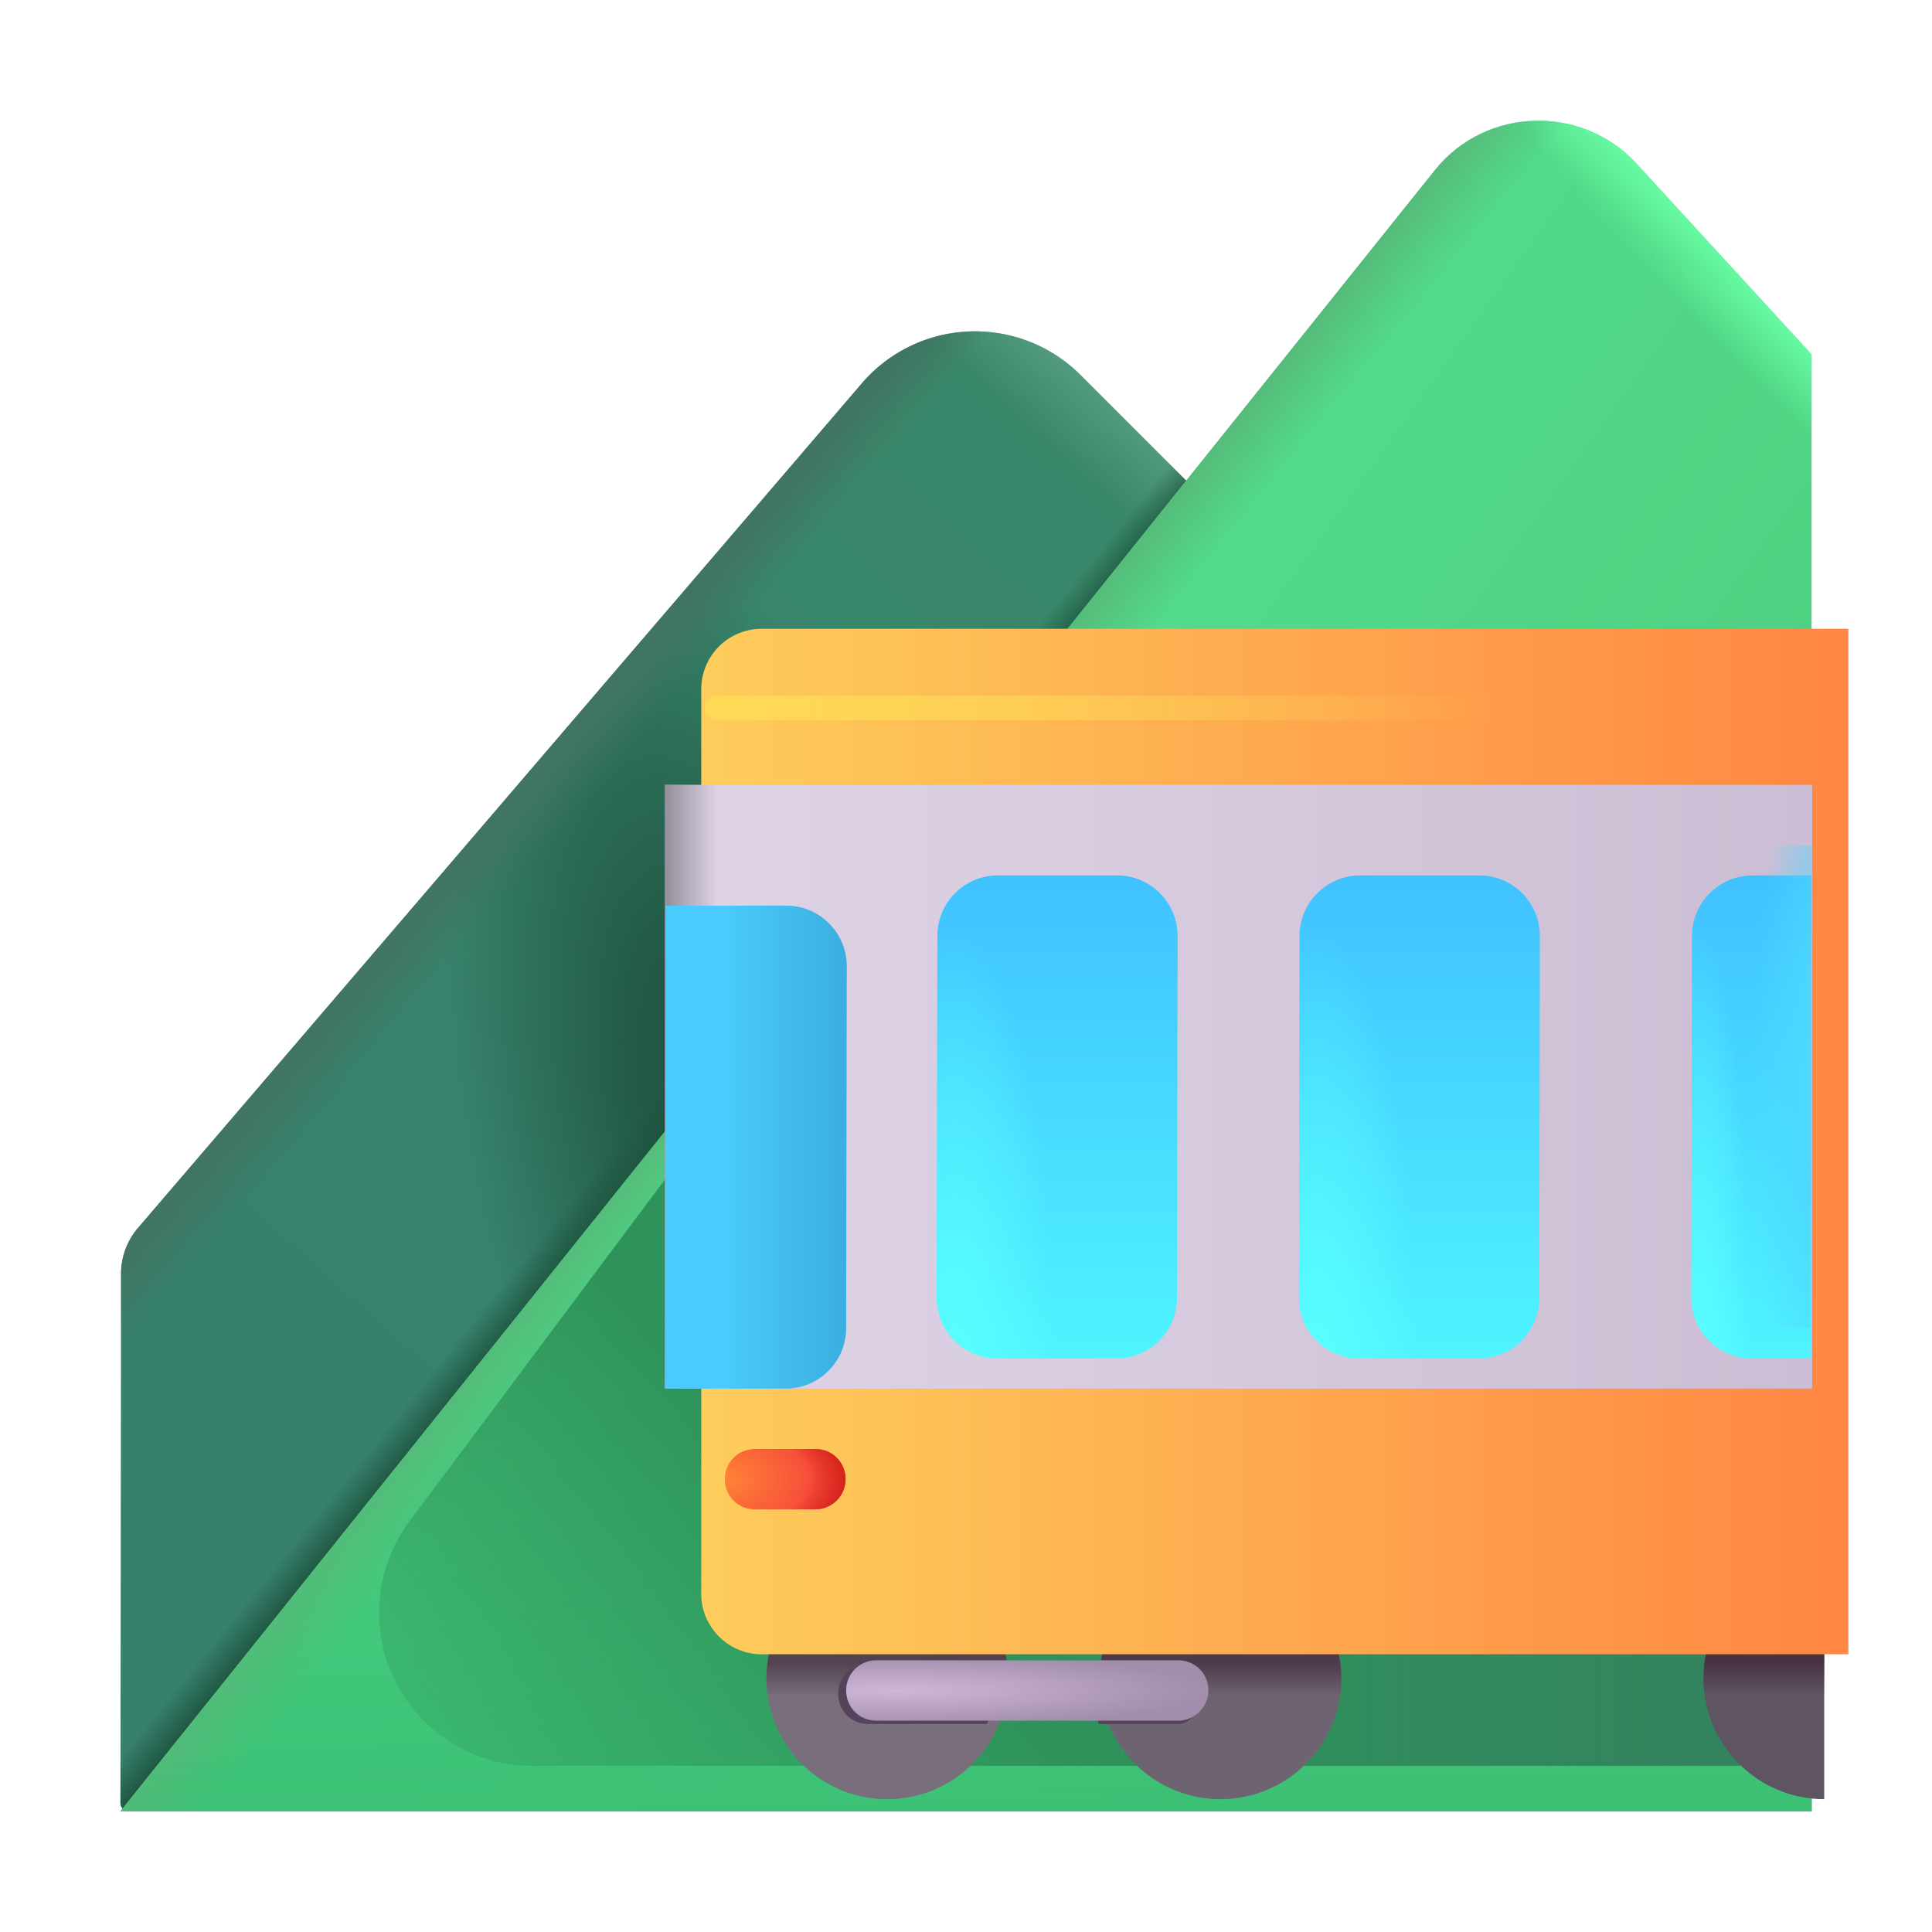<svg xmlns="http://www.w3.org/2000/svg" fill="none" viewBox="0 0 32 32"><path fill="url(#svg-ba373522-6199-4fca-b0e1-5e9b5cf0c46c-a)" d="M30.005 18.32 17.895 6.21a2.47 2.47 0 0 0-3.62.14L2.285 20.34c-.18.21-.28.48-.28.76l-.01 8.76c0 .08.06.14.14.14h27.87z"/><path fill="url(#svg-95b12028-8aac-4e24-9be8-e218eb17fb73-b)" d="M30.005 18.32 17.895 6.21a2.47 2.47 0 0 0-3.62.14L2.285 20.34c-.18.21-.28.48-.28.76l-.01 8.76c0 .08.06.14.14.14h27.87z"/><path fill="url(#svg-8b39dcb6-b734-4e34-a7de-adf701b48609-c)" d="M30.005 18.32 17.895 6.21a2.47 2.47 0 0 0-3.62.14L2.285 20.34c-.18.21-.28.48-.28.76l-.01 8.76c0 .08.06.14.14.14h27.87z"/><path fill="url(#svg-77f64967-af4b-4e80-9e2a-c7f8734aed77-d)" d="M30.005 18.32 17.895 6.21a2.47 2.47 0 0 0-3.62.14L2.285 20.34c-.18.21-.28.48-.28.76l-.01 8.76c0 .08.06.14.14.14h27.87z"/><path fill="url(#svg-a541a2af-bef4-4425-a462-2e03c9d0dd91-e)" d="M30.005 18.32 17.895 6.21a2.47 2.47 0 0 0-3.62.14L2.285 20.34c-.18.21-.28.48-.28.76l-.01 8.76c0 .08.06.14.14.14h27.87z"/><path fill="url(#svg-ae9f9a63-29fa-4c40-9e7a-ab297958d55e-f)" d="m30.005 5.87-2.9-3.16c-.91-.99-2.5-.94-3.34.11L1.995 30h28.01z"/><path fill="url(#svg-d16716f1-d90a-415c-b8f1-fedd6b486332-g)" d="m30.005 5.87-2.9-3.16c-.91-.99-2.5-.94-3.34.11L1.995 30h28.01z"/><path fill="url(#svg-b37465a7-75ed-4756-8b3c-4b2728f24601-h)" d="m30.005 5.87-2.9-3.16c-.91-.99-2.5-.94-3.34.11L1.995 30h28.01z"/><path fill="url(#svg-b0444988-30d0-4af2-899a-8f99882667be-i)" d="m30.005 5.87-2.9-3.16c-.91-.99-2.5-.94-3.34.11L1.995 30h28.01z"/><g filter="url(#svg-3f1d94cd-0bdf-4dde-bd15-66bc43c1d7e2-j)"><path fill="url(#svg-56c46011-eb49-42a4-83cb-e372b3652a18-k)" d="m6.783 25.196 4.708-6.299h17.443v10.35H8.813a2.534 2.534 0 0 1-2.03-4.05"/><path fill="url(#svg-6517490a-117d-48d1-9bff-e5acda2aa62f-l)" d="m6.783 25.196 4.708-6.299h17.443v10.35H8.813a2.534 2.534 0 0 1-2.03-4.05"/></g><g filter="url(#svg-0defb857-cfff-4998-aa98-d437ce523f41-m)"><path fill="#786E7C" d="M14.495 30a2 2 0 1 0 0-4 2 2 0 0 0 0 4"/><path fill="url(#svg-465a38b3-2657-44bc-bb32-540664bd56c0-n)" d="M14.495 30a2 2 0 1 0 0-4 2 2 0 0 0 0 4"/></g><g filter="url(#svg-4433fa06-9916-4e87-97ff-f8143fb94a3c-o)"><path fill="#6E6371" d="M20.015 30a2 2 0 1 0 0-4 2 2 0 0 0 0 4"/><path fill="url(#svg-324dc323-0eb8-4ae6-96be-6e65efdf1f6b-p)" d="M20.015 30a2 2 0 1 0 0-4 2 2 0 0 0 0 4"/></g><g filter="url(#svg-34365cc2-6a3f-4ac6-99c6-f4bb5e2fe8c1-q)"><path fill="#55435B" fill-rule="evenodd" d="M16.48 27.555h-2.098c-.28 0-.5.22-.5.5s.22.5.5.5h1.964a2 2 0 0 0 .134-1" clip-rule="evenodd"/></g><g filter="url(#svg-40a5994c-67e1-4131-b219-12993713efeb-r)"><path fill="#55435B" fill-rule="evenodd" d="M18.106 27.555h1.42c.189 0 .337.22.337.5s-.148.5-.338.5h-1.329a2.8 2.8 0 0 1-.09-1" clip-rule="evenodd"/></g><g filter="url(#svg-58ab7376-59a8-42f9-bebe-fb6aabef94d1-s)"><path fill="#5F5562" d="M30.015 26c-1.1 0-2 .9-2 2s.9 2 2 2z"/><path fill="url(#svg-51396230-b00e-4584-aa2b-a1842d3cbfde-t)" d="M30.015 26c-1.1 0-2 .9-2 2s.9 2 2 2z"/></g><g filter="url(#svg-df74790f-8032-4880-9ae0-05016693970c-u)"><path fill="url(#svg-dd6c3fcf-c095-48fe-b51f-c32c63a3dac8-v)" d="M19.515 28.5h-5c-.28 0-.5-.22-.5-.5s.22-.5.5-.5h5c.28 0 .5.22.5.5 0 .27-.23.5-.5.5"/></g><g filter="url(#svg-96b1ac78-afc9-4228-8f71-6097c23c1f58-w)"><path fill="url(#svg-45754dcb-00ec-44f4-bb8a-82f306c43378-x)" d="M11.015 12.015a1 1 0 0 1 1-1h18V28h-18c-.55 0-1-.45-1-1z"/></g><path fill="url(#svg-ac0460d7-a9e9-4ce7-a0d4-b6563e47eca1-y)" d="M30.015 13h-19v10h19z"/><path fill="url(#svg-73a1c2b2-82ae-4eca-86ac-2235529db896-z)" d="M30.015 13h-19v10h19z"/><g filter="url(#svg-343cdb89-9f2a-4f0e-9711-2b2d274601bb-A)"><path fill="url(#svg-ad626e15-71ff-43b6-be66-40b8d9a37393-B)" d="M13.015 22h-2l.01-8h2c.55 0 1 .45 1 1l-.01 6c0 .55-.45 1-1 1"/></g><g filter="url(#svg-d1dbf142-fa72-41f5-82a5-9f7ac0f8da20-C)"><path fill="url(#svg-bb6fdc43-2a75-4aef-b2e9-7f43e0900f1d-D)" d="M18.995 22h-1.98c-.55 0-1-.45-1-1l.01-6c0-.55.45-1 1-1h1.98c.55 0 1 .45 1 1l-.01 6c0 .55-.45 1-1 1"/><path fill="url(#svg-fd24ce37-fa1a-40d4-ae9d-77cf4545cf77-E)" d="M18.995 22h-1.98c-.55 0-1-.45-1-1l.01-6c0-.55.45-1 1-1h1.98c.55 0 1 .45 1 1l-.01 6c0 .55-.45 1-1 1"/></g><g filter="url(#svg-266d61d0-1577-4960-8a91-ae434953981d-F)"><path fill="url(#svg-d0c3745a-46c2-4fe8-b59e-d72f80b661f8-G)" d="M24.995 22h-1.98c-.55 0-1-.45-1-1l.01-6c0-.55.45-1 1-1h1.98c.55 0 1 .45 1 1l-.01 6c0 .55-.45 1-1 1"/><path fill="url(#svg-66201b3d-2af2-4e69-98f6-1b419fe3efa9-H)" d="M24.995 22h-1.98c-.55 0-1-.45-1-1l.01-6c0-.55.45-1 1-1h1.98c.55 0 1 .45 1 1l-.01 6c0 .55-.45 1-1 1"/></g><g filter="url(#svg-980a4b68-b8b8-4ab2-9f6c-171814248466-I)"><path fill="url(#svg-0b4f4751-c759-4164-9422-6ceb4cf37ed7-J)" d="M29.995 22h-.98c-.55 0-1-.45-1-1l.01-6c0-.55.45-1 1-1h.98z"/><path fill="url(#svg-3b74c5ae-6982-41f4-a64d-bfc3e582297b-K)" d="M29.995 22h-.98c-.55 0-1-.45-1-1l.01-6c0-.55.45-1 1-1h.98z"/></g><path fill="url(#svg-3205f298-b77b-4493-aab9-6b636fc150a3-L)" d="M29.995 22h-.98c-.55 0-1-.45-1-1l.01-6c0-.55.45-1 1-1h.98z"/><path fill="url(#svg-98f2ca6c-6196-4009-9bba-e6e43b142b00-M)" d="M13.505 25h-1c-.28 0-.5-.22-.5-.5s.22-.5.5-.5h1c.28 0 .5.22.5.5s-.23.5-.5.5"/><path fill="url(#svg-d194e0fd-2b30-4cdf-a3f5-c06e3869424b-N)" d="M13.505 25h-1c-.28 0-.5-.22-.5-.5s.22-.5.5-.5h1c.28 0 .5.22.5.5s-.23.5-.5.5"/><g filter="url(#svg-2d1e40f7-ce3f-47cf-9026-321dde98e674-O)"><path stroke="url(#svg-889bc89c-8c9a-4763-ae02-b921e5a7991f-P)" stroke-linecap="round" stroke-width=".4" d="M11.871 11.724h16.602"/></g><defs><linearGradient id="svg-ba373522-6199-4fca-b0e1-5e9b5cf0c46c-a" x1="5.797" x2="20.125" y1="23.26" y2="7.247" gradientUnits="userSpaceOnUse"><stop stop-color="#37806E"/><stop offset="1" stop-color="#398869"/></linearGradient><linearGradient id="svg-95b12028-8aac-4e24-9be8-e218eb17fb73-b" x1="19.628" x2="18.592" y1="7.322" y2="8.468" gradientUnits="userSpaceOnUse"><stop stop-color="#59A083"/><stop offset="1" stop-color="#59A083" stop-opacity="0"/></linearGradient><linearGradient id="svg-77f64967-af4b-4e80-9e2a-c7f8734aed77-d" x1="8.682" x2="9.333" y1="13.184" y2="13.742" gradientUnits="userSpaceOnUse"><stop stop-color="#407561"/><stop offset="1" stop-color="#407561" stop-opacity="0"/></linearGradient><linearGradient id="svg-a541a2af-bef4-4425-a462-2e03c9d0dd91-e" x1="16.918" x2="16.381" y1="11.805" y2="11.369" gradientUnits="userSpaceOnUse"><stop offset=".099" stop-color="#1D543F"/><stop offset="1" stop-color="#1D543F" stop-opacity="0"/></linearGradient><linearGradient id="svg-ae9f9a63-29fa-4c40-9e7a-ab297958d55e-f" x1="17.366" x2="27.217" y1="12.571" y2="19.62" gradientUnits="userSpaceOnUse"><stop stop-color="#52DB8B"/><stop offset="1" stop-color="#4ECE7F"/></linearGradient><linearGradient id="svg-d16716f1-d90a-415c-b8f1-fedd6b486332-g" x1="18.269" x2="18.269" y1="32.183" y2="16.547" gradientUnits="userSpaceOnUse"><stop stop-color="#39BE73"/><stop offset="1" stop-color="#39BE73" stop-opacity="0"/></linearGradient><linearGradient id="svg-b37465a7-75ed-4756-8b3c-4b2728f24601-h" x1="28.866" x2="28.147" y1="4.662" y2="5.335" gradientUnits="userSpaceOnUse"><stop stop-color="#66F9A1"/><stop offset="1" stop-color="#66F9A1" stop-opacity="0"/></linearGradient><linearGradient id="svg-b0444988-30d0-4af2-899a-8f99882667be-i" x1="16.242" x2="17.506" y1="11.461" y2="12.484" gradientUnits="userSpaceOnUse"><stop offset=".186" stop-color="#56B878"/><stop offset="1" stop-color="#56B878" stop-opacity="0"/></linearGradient><linearGradient id="svg-56c46011-eb49-42a4-83cb-e372b3652a18-k" x1="16.868" x2="7.514" y1="24.591" y2="33.449" gradientUnits="userSpaceOnUse"><stop offset=".203" stop-color="#2E935A"/><stop offset="1" stop-color="#2E935A" stop-opacity="0"/></linearGradient><linearGradient id="svg-6517490a-117d-48d1-9bff-e5acda2aa62f-l" x1="30.109" x2="17.546" y1="28.568" y2="28.568" gradientUnits="userSpaceOnUse"><stop stop-color="#34815F"/><stop offset="1" stop-color="#34815F" stop-opacity="0"/></linearGradient><linearGradient id="svg-465a38b3-2657-44bc-bb32-540664bd56c0-n" x1="13.495" x2="13.495" y1="27.734" y2="28.296" gradientUnits="userSpaceOnUse"><stop stop-color="#534350"/><stop offset="1" stop-color="#534350" stop-opacity="0"/></linearGradient><linearGradient id="svg-324dc323-0eb8-4ae6-96be-6e65efdf1f6b-p" x1="19.015" x2="19.015" y1="27.734" y2="28.296" gradientUnits="userSpaceOnUse"><stop stop-color="#4D3A4C"/><stop offset="1" stop-color="#4D3A4C" stop-opacity="0"/></linearGradient><linearGradient id="svg-51396230-b00e-4584-aa2b-a1842d3cbfde-t" x1="28.515" x2="28.515" y1="27.734" y2="28.296" gradientUnits="userSpaceOnUse"><stop stop-color="#483342"/><stop offset="1" stop-color="#483342" stop-opacity="0"/></linearGradient><linearGradient id="svg-45754dcb-00ec-44f4-bb8a-82f306c43378-x" x1="11.01" x2="30.01" y1="25.499" y2="25.499" gradientUnits="userSpaceOnUse"><stop stop-color="#FECD5B"/><stop offset="1" stop-color="#FF8643"/></linearGradient><linearGradient id="svg-ac0460d7-a9e9-4ce7-a0d4-b6563e47eca1-y" x1="30.015" x2="11.015" y1="17.074" y2="17.074" gradientUnits="userSpaceOnUse"><stop stop-color="#CBBED4"/><stop offset="1" stop-color="#DFD4E6"/></linearGradient><linearGradient id="svg-73a1c2b2-82ae-4eca-86ac-2235529db896-z" x1="10.914" x2="11.877" y1="23.001" y2="23.001" gradientUnits="userSpaceOnUse"><stop stop-color="#8B8692"/><stop offset="1" stop-color="#8B8692" stop-opacity="0"/></linearGradient><linearGradient id="svg-ad626e15-71ff-43b6-be66-40b8d9a37393-B" x1="11.871" x2="14.388" y1="19.302" y2="19.302" gradientUnits="userSpaceOnUse"><stop stop-color="#4ACDFE"/><stop offset="1" stop-color="#38A9D9"/></linearGradient><linearGradient id="svg-bb6fdc43-2a75-4aef-b2e9-7f43e0900f1d-D" x1="18.673" x2="18.673" y1="14.001" y2="22.001" gradientUnits="userSpaceOnUse"><stop stop-color="#40C1FF"/><stop offset="1" stop-color="#4FF4FF"/></linearGradient><linearGradient id="svg-d0c3745a-46c2-4fe8-b59e-d72f80b661f8-G" x1="24.673" x2="24.673" y1="14.001" y2="22.001" gradientUnits="userSpaceOnUse"><stop stop-color="#40C1FF"/><stop offset="1" stop-color="#4FF4FF"/></linearGradient><linearGradient id="svg-0b4f4751-c759-4164-9422-6ceb4cf37ed7-J" x1="29.341" x2="29.341" y1="14.001" y2="22.001" gradientUnits="userSpaceOnUse"><stop stop-color="#40C1FF"/><stop offset="1" stop-color="#4FF4FF"/></linearGradient><linearGradient id="svg-889bc89c-8c9a-4763-ae02-b921e5a7991f-P" x1="12.166" x2="24.751" y1="12.724" y2="12.724" gradientUnits="userSpaceOnUse"><stop stop-color="#FED956"/><stop offset="1" stop-color="#FED956" stop-opacity="0"/></linearGradient><filter id="svg-3f1d94cd-0bdf-4dde-bd15-66bc43c1d7e2-j" width="25.656" height="13.349" x="4.778" y="17.398" color-interpolation-filters="sRGB" filterUnits="userSpaceOnUse"><feFlood flood-opacity="0" result="BackgroundImageFix"/><feBlend in="SourceGraphic" in2="BackgroundImageFix" result="shape"/><feGaussianBlur result="effect1_foregroundBlur_18_9634" stdDeviation=".75"/></filter><filter id="svg-0defb857-cfff-4998-aa98-d437ce523f41-m" width="4.2" height="4.2" x="12.495" y="25.801" color-interpolation-filters="sRGB" filterUnits="userSpaceOnUse"><feFlood flood-opacity="0" result="BackgroundImageFix"/><feBlend in="SourceGraphic" in2="BackgroundImageFix" result="shape"/><feColorMatrix in="SourceAlpha" result="hardAlpha" values="0 0 0 0 0 0 0 0 0 0 0 0 0 0 0 0 0 0 127 0"/><feOffset dx=".2" dy="-.2"/><feGaussianBlur stdDeviation=".125"/><feComposite in2="hardAlpha" k2="-1" k3="1" operator="arithmetic"/><feColorMatrix values="0 0 0 0 0.349 0 0 0 0 0.31 0 0 0 0 0.384 0 0 0 1 0"/><feBlend in2="shape" result="effect1_innerShadow_18_9634"/></filter><filter id="svg-4433fa06-9916-4e87-97ff-f8143fb94a3c-o" width="4.2" height="4.2" x="18.015" y="25.801" color-interpolation-filters="sRGB" filterUnits="userSpaceOnUse"><feFlood flood-opacity="0" result="BackgroundImageFix"/><feBlend in="SourceGraphic" in2="BackgroundImageFix" result="shape"/><feColorMatrix in="SourceAlpha" result="hardAlpha" values="0 0 0 0 0 0 0 0 0 0 0 0 0 0 0 0 0 0 127 0"/><feOffset dx=".2" dy="-.2"/><feGaussianBlur stdDeviation=".125"/><feComposite in2="hardAlpha" k2="-1" k3="1" operator="arithmetic"/><feColorMatrix values="0 0 0 0 0.341 0 0 0 0 0.271 0 0 0 0 0.392 0 0 0 1 0"/><feBlend in2="shape" result="effect1_innerShadow_18_9634"/></filter><filter id="svg-34365cc2-6a3f-4ac6-99c6-f4bb5e2fe8c1-q" width="3.113" height="1.5" x="13.632" y="27.305" color-interpolation-filters="sRGB" filterUnits="userSpaceOnUse"><feFlood flood-opacity="0" result="BackgroundImageFix"/><feBlend in="SourceGraphic" in2="BackgroundImageFix" result="shape"/><feGaussianBlur result="effect1_foregroundBlur_18_9634" stdDeviation=".125"/></filter><filter id="svg-40a5994c-67e1-4131-b219-12993713efeb-r" width="2.068" height="1.3" x="17.946" y="27.405" color-interpolation-filters="sRGB" filterUnits="userSpaceOnUse"><feFlood flood-opacity="0" result="BackgroundImageFix"/><feBlend in="SourceGraphic" in2="BackgroundImageFix" result="shape"/><feGaussianBlur result="effect1_foregroundBlur_18_9634" stdDeviation=".075"/></filter><filter id="svg-58ab7376-59a8-42f9-bebe-fb6aabef94d1-s" width="2.2" height="4.2" x="28.015" y="25.801" color-interpolation-filters="sRGB" filterUnits="userSpaceOnUse"><feFlood flood-opacity="0" result="BackgroundImageFix"/><feBlend in="SourceGraphic" in2="BackgroundImageFix" result="shape"/><feColorMatrix in="SourceAlpha" result="hardAlpha" values="0 0 0 0 0 0 0 0 0 0 0 0 0 0 0 0 0 0 127 0"/><feOffset dx=".2" dy="-.2"/><feGaussianBlur stdDeviation=".125"/><feComposite in2="hardAlpha" k2="-1" k3="1" operator="arithmetic"/><feColorMatrix values="0 0 0 0 0.298 0 0 0 0 0.243 0 0 0 0 0.31 0 0 0 1 0"/><feBlend in2="shape" result="effect1_innerShadow_18_9634"/></filter><filter id="svg-df74790f-8032-4880-9ae0-05016693970c-u" width="6" height="1" x="14.015" y="27.501" color-interpolation-filters="sRGB" filterUnits="userSpaceOnUse"><feFlood flood-opacity="0" result="BackgroundImageFix"/><feBlend in="SourceGraphic" in2="BackgroundImageFix" result="shape"/><feColorMatrix in="SourceAlpha" result="hardAlpha" values="0 0 0 0 0 0 0 0 0 0 0 0 0 0 0 0 0 0 127 0"/><feOffset/><feGaussianBlur stdDeviation=".15"/><feComposite in2="hardAlpha" k2="-1" k3="1" operator="arithmetic"/><feColorMatrix values="0 0 0 0 0.424 0 0 0 0 0.341 0 0 0 0 0.471 0 0 0 1 0"/><feBlend in2="shape" result="effect1_innerShadow_18_9634"/></filter><filter id="svg-96b1ac78-afc9-4228-8f71-6097c23c1f58-w" width="19.6" height="17.586" x="11.015" y="10.415" color-interpolation-filters="sRGB" filterUnits="userSpaceOnUse"><feFlood flood-opacity="0" result="BackgroundImageFix"/><feBlend in="SourceGraphic" in2="BackgroundImageFix" result="shape"/><feColorMatrix in="SourceAlpha" result="hardAlpha" values="0 0 0 0 0 0 0 0 0 0 0 0 0 0 0 0 0 0 127 0"/><feOffset dx=".6" dy="-.6"/><feGaussianBlur stdDeviation=".3"/><feComposite in2="hardAlpha" k2="-1" k3="1" operator="arithmetic"/><feColorMatrix values="0 0 0 0 0 0 0 0 0 0 0 0 0 0 0 0 0 0 0.25 0"/><feBlend in2="shape" result="effect1_innerShadow_18_9634"/></filter><filter id="svg-343cdb89-9f2a-4f0e-9711-2b2d274601bb-A" width="3.01" height="9" x="11.015" y="14.001" color-interpolation-filters="sRGB" filterUnits="userSpaceOnUse"><feFlood flood-opacity="0" result="BackgroundImageFix"/><feBlend in="SourceGraphic" in2="BackgroundImageFix" result="shape"/><feColorMatrix in="SourceAlpha" result="hardAlpha" values="0 0 0 0 0 0 0 0 0 0 0 0 0 0 0 0 0 0 127 0"/><feOffset dy="1"/><feGaussianBlur stdDeviation=".75"/><feComposite in2="hardAlpha" k2="-1" k3="1" operator="arithmetic"/><feColorMatrix values="0 0 0 0 0.11 0 0 0 0 0.518 0 0 0 0 0.851 0 0 0 1 0"/><feBlend in2="shape" result="effect1_innerShadow_18_9634"/></filter><filter id="svg-d1dbf142-fa72-41f5-82a5-9f7ac0f8da20-C" width="4.49" height="8.5" x="15.515" y="14.001" color-interpolation-filters="sRGB" filterUnits="userSpaceOnUse"><feFlood flood-opacity="0" result="BackgroundImageFix"/><feBlend in="SourceGraphic" in2="BackgroundImageFix" result="shape"/><feColorMatrix in="SourceAlpha" result="hardAlpha" values="0 0 0 0 0 0 0 0 0 0 0 0 0 0 0 0 0 0 127 0"/><feOffset dx="-.5" dy=".5"/><feGaussianBlur stdDeviation=".6"/><feComposite in2="hardAlpha" k2="-1" k3="1" operator="arithmetic"/><feColorMatrix values="0 0 0 0 0.118 0 0 0 0 0.553 0 0 0 0 0.941 0 0 0 1 0"/><feBlend in2="shape" result="effect1_innerShadow_18_9634"/></filter><filter id="svg-266d61d0-1577-4960-8a91-ae434953981d-F" width="4.49" height="8.5" x="21.515" y="14.001" color-interpolation-filters="sRGB" filterUnits="userSpaceOnUse"><feFlood flood-opacity="0" result="BackgroundImageFix"/><feBlend in="SourceGraphic" in2="BackgroundImageFix" result="shape"/><feColorMatrix in="SourceAlpha" result="hardAlpha" values="0 0 0 0 0 0 0 0 0 0 0 0 0 0 0 0 0 0 127 0"/><feOffset dx="-.5" dy=".5"/><feGaussianBlur stdDeviation=".6"/><feComposite in2="hardAlpha" k2="-1" k3="1" operator="arithmetic"/><feColorMatrix values="0 0 0 0 0.118 0 0 0 0 0.553 0 0 0 0 0.941 0 0 0 1 0"/><feBlend in2="shape" result="effect1_innerShadow_18_9634"/></filter><filter id="svg-980a4b68-b8b8-4ab2-9f6c-171814248466-I" width="1.99" height="8.5" x="28.015" y="14.001" color-interpolation-filters="sRGB" filterUnits="userSpaceOnUse"><feFlood flood-opacity="0" result="BackgroundImageFix"/><feBlend in="SourceGraphic" in2="BackgroundImageFix" result="shape"/><feColorMatrix in="SourceAlpha" result="hardAlpha" values="0 0 0 0 0 0 0 0 0 0 0 0 0 0 0 0 0 0 127 0"/><feOffset dy=".5"/><feGaussianBlur stdDeviation=".6"/><feComposite in2="hardAlpha" k2="-1" k3="1" operator="arithmetic"/><feColorMatrix values="0 0 0 0 0.118 0 0 0 0 0.553 0 0 0 0 0.941 0 0 0 1 0"/><feBlend in2="shape" result="effect1_innerShadow_18_9634"/></filter><filter id="svg-2d1e40f7-ce3f-47cf-9026-321dde98e674-O" width="18.202" height="1.6" x="11.071" y="10.924" color-interpolation-filters="sRGB" filterUnits="userSpaceOnUse"><feFlood flood-opacity="0" result="BackgroundImageFix"/><feBlend in="SourceGraphic" in2="BackgroundImageFix" result="shape"/><feGaussianBlur result="effect1_foregroundBlur_18_9634" stdDeviation=".3"/></filter><radialGradient id="svg-8b39dcb6-b734-4e34-a7de-adf701b48609-c" cx="0" cy="0" r="1" gradientTransform="matrix(2.233 10.05 -4.104 .912 11.986 18.674)" gradientUnits="userSpaceOnUse"><stop offset=".284" stop-color="#205845"/><stop offset="1" stop-color="#205845" stop-opacity="0"/></radialGradient><radialGradient id="svg-dd6c3fcf-c095-48fe-b51f-c32c63a3dac8-v" cx="0" cy="0" r="1" gradientTransform="matrix(5.187 0 0 .6 14.823 27.999)" gradientUnits="userSpaceOnUse"><stop stop-color="#CFB6D9"/><stop offset="1" stop-color="#A28DAD"/></radialGradient><radialGradient id="svg-fd24ce37-fa1a-40d4-ae9d-77cf4545cf77-E" cx="0" cy="0" r="1" gradientTransform="matrix(0 -8.087 1.694 0 16.316 22.89)" gradientUnits="userSpaceOnUse"><stop stop-color="#5AFFFF"/><stop offset="1" stop-color="#5AFFFF" stop-opacity="0"/></radialGradient><radialGradient id="svg-66201b3d-2af2-4e69-98f6-1b419fe3efa9-H" cx="0" cy="0" r="1" gradientTransform="matrix(0 -8.087 1.694 0 22.316 22.89)" gradientUnits="userSpaceOnUse"><stop stop-color="#5AFFFF"/><stop offset="1" stop-color="#5AFFFF" stop-opacity="0"/></radialGradient><radialGradient id="svg-3b74c5ae-6982-41f4-a64d-bfc3e582297b-K" cx="0" cy="0" r="1" gradientTransform="matrix(0 -8.087 .845 0 28.165 22.89)" gradientUnits="userSpaceOnUse"><stop stop-color="#5AFFFF"/><stop offset="1" stop-color="#5AFFFF" stop-opacity="0"/></radialGradient><radialGradient id="svg-3205f298-b77b-4493-aab9-6b636fc150a3-L" cx="0" cy="0" r="1" gradientTransform="matrix(-1.257 0 0 -6.186 30.267 18.15)" gradientUnits="userSpaceOnUse"><stop offset=".234" stop-color="#4DD8FF"/><stop offset="1" stop-color="#4DD8FF" stop-opacity="0"/></radialGradient><radialGradient id="svg-98f2ca6c-6196-4009-9bba-e6e43b142b00-M" cx="0" cy="0" r="1" gradientTransform="matrix(1.565 0 0 1.029 12.005 24.5)" gradientUnits="userSpaceOnUse"><stop stop-color="#FF8437"/><stop offset="1" stop-color="#F6483A"/></radialGradient><radialGradient id="svg-d194e0fd-2b30-4cdf-a3f5-c06e3869424b-N" cx="0" cy="0" r="1" gradientTransform="matrix(2.135 0 0 1.171 11.87 24.5)" gradientUnits="userSpaceOnUse"><stop offset=".717" stop-color="#D4221B" stop-opacity="0"/><stop offset="1" stop-color="#D4221B"/></radialGradient></defs></svg>